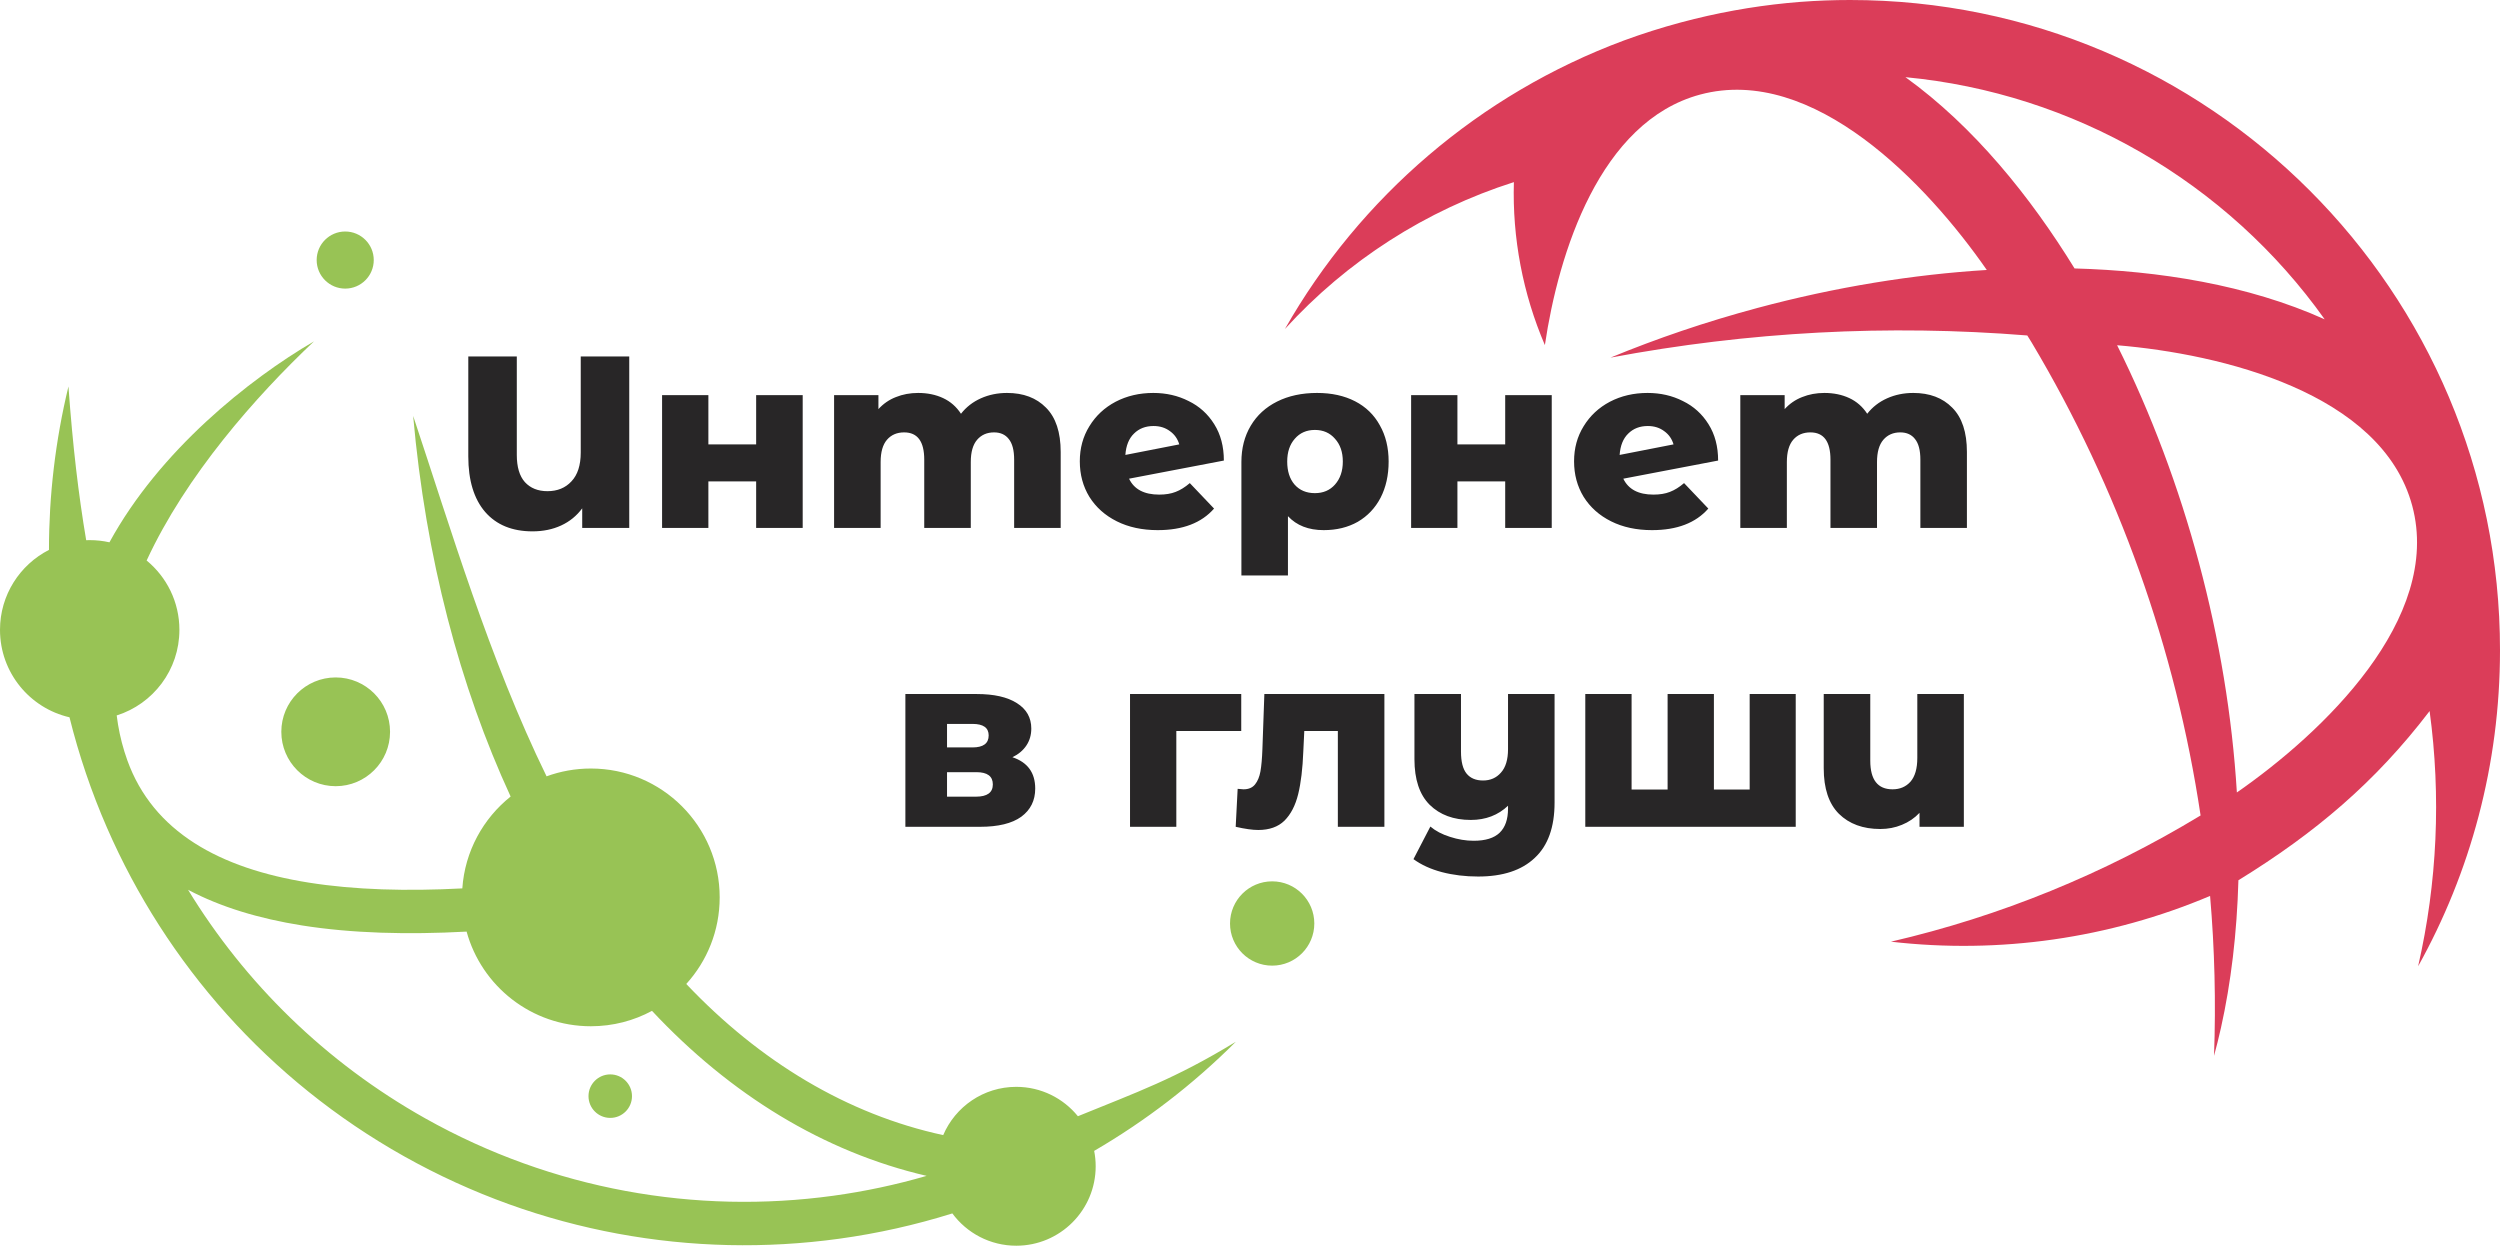 <?xml version="1.0" encoding="UTF-8"?> <svg xmlns="http://www.w3.org/2000/svg" width="2041" height="1017" viewBox="0 0 2041 1017" fill="none"><path fill-rule="evenodd" clip-rule="evenodd" d="M1555.59 63C1611.59 103.366 1657.71 160.709 1693.67 219.155C1762.23 221.073 1834.93 232.368 1897.89 260.706C1857.99 204.587 1806.7 158.398 1748.21 124.618C1689.74 90.837 1624.1 69.492 1555.59 63ZM1826.18 646.964C1896.14 598.365 1994.1 505.331 1969.35 412.918C1944.6 320.524 1813.28 288.941 1728.41 281.857C1783.91 393.204 1818.62 522.755 1826.18 646.964ZM1804.31 731.438C1722.13 766.166 1632.39 779.037 1543.76 768.789C1633.17 748.037 1717.85 713.431 1796.56 665.741C1776.24 529.951 1729.64 398.749 1658.71 279.732L1655.08 273.872C1541.2 264.729 1427.77 270.757 1314.81 291.963C1352.58 276.366 1392.73 262.689 1434.75 251.423C1498.95 234.211 1562.18 224.059 1622.01 220.405C1573.44 150.424 1480.44 52.427 1388.07 77.186C1306.12 99.154 1272.38 206.346 1261.24 281.736C1243.24 239.758 1234.59 194.349 1235.93 148.68C1164.13 171.574 1099.68 212.958 1049 268.596C1110.31 160.863 1208.21 76.714 1325.8 33.039C1340.93 27.485 1356.44 22.561 1372.31 18.305C1401.18 10.562 1430.14 5.341 1458.94 2.494C1462.17 2.188 1465.4 1.892 1468.62 1.632L1470.2 1.511C1483.48 0.518 1496.88 0 1510.41 0C1803.45 0 2041 237.652 2041 530.821C2041 624.485 2016.71 712.474 1974.15 788.865C1989.78 720.617 1992.99 650.032 1983.53 580.505C1939.08 638.784 1889.95 680.16 1827.44 718.633C1826.24 761.742 1821.4 802.301 1813.17 839.226C1811.43 846.978 1809.55 854.571 1807.53 862C1809.13 818.297 1808.05 774.696 1804.31 731.438Z" fill="#DB3D59"></path><path d="M89.349 442.744C130.279 367.833 203.117 309.77 256.334 278.681C208.709 323.715 151.935 387.986 119.712 457.601C136.053 471.036 146.468 491.409 146.468 514.204C146.468 546.983 124.947 574.727 95.277 584.088C96.49 594.015 98.555 603.884 101.59 613.668C102.367 616.031 103.149 618.396 103.955 620.74C125.004 679.093 179.27 708.97 251.979 720.55C289.597 726.538 332.043 727.671 377.438 725.287C379.525 694.95 394.482 668.146 416.878 650.302C375.362 560.361 347.55 455.121 337.296 339.541C367.67 430.558 399.43 538.115 446.221 633.8C457.491 629.678 469.664 627.42 482.364 627.42C540.453 627.42 587.55 674.528 587.55 732.629C587.55 759.845 577.221 784.65 560.274 803.311C620.382 866.776 691.728 909.771 770.033 926.704C779.908 903.543 802.888 887.303 829.677 887.303C849.988 887.303 868.107 896.644 880.001 911.29C928.097 891.666 959.419 880.71 1008.92 850.497C973.734 885.668 934.805 915.403 893.279 939.582C894.085 943.656 894.51 947.846 894.51 952.152C894.51 987.958 865.474 1017 829.676 1017C808.269 1017 789.284 1006.62 777.486 990.631C747.28 1000.09 716.344 1007.01 685.06 1011.31C565.529 1027.76 440.745 1006.2 329.899 944.003C219.046 881.768 135.612 786.455 87.353 675.777C74.659 646.668 64.409 616.502 56.734 585.597C24.231 578.111 0 548.991 0 514.204C0 485.73 16.247 461.061 39.978 448.931C39.967 404.707 45.146 359.954 55.878 315.516C59.413 364.326 64.045 403.602 70.359 441.023C71.318 440.985 72.277 440.957 73.229 440.957C78.77 440.957 84.163 441.573 89.349 442.744ZM1038.59 719.532C1057.61 719.532 1073 734.937 1073 753.946C1073 772.944 1057.61 788.35 1038.59 788.35C1019.6 788.35 1004.19 772.944 1004.19 753.946C1004.19 734.937 1019.6 719.532 1038.59 719.532ZM498.206 877.137C508.007 877.137 515.954 885.094 515.954 894.896C515.954 904.718 508.007 912.656 498.206 912.656C488.398 912.656 480.452 904.718 480.452 894.896C480.451 885.094 488.398 877.137 498.206 877.137ZM274.06 553.056C298.569 553.056 318.439 572.922 318.439 597.447C318.439 621.963 298.569 641.846 274.06 641.846C249.55 641.846 229.67 621.963 229.67 597.447C229.67 572.923 249.55 553.056 274.06 553.056ZM281.82 189C294.695 189 305.132 199.437 305.132 212.304C305.132 225.183 294.695 235.618 281.82 235.618C268.956 235.618 258.523 225.183 258.523 212.304C258.523 199.437 268.956 189 281.82 189ZM532.285 825.262C517.434 833.296 500.436 837.833 482.363 837.833C433.943 837.833 393.166 805.119 380.937 760.567C332.552 763.17 287.067 761.979 246.425 755.511C211.54 749.947 180.19 740.549 153.53 726.422C199.906 802.37 265.642 867.258 347.232 913.059C451.216 971.412 568.247 991.63 680.352 976.197C706.061 972.66 731.522 967.24 756.503 959.974C672.453 940.448 596.206 893.59 532.285 825.262Z" fill="#98C355"></path><path d="M513.716 291V431H475.316V415C470.782 421.133 465.049 425.8 458.116 429C451.182 432.2 443.382 433.8 434.716 433.8C418.182 433.8 405.316 428.533 396.116 418C386.916 407.333 382.316 392.2 382.316 372.6V291H421.916V371.4C421.916 381.267 424.116 388.667 428.516 393.6C433.049 398.533 439.182 401 446.916 401C455.049 401 461.582 398.333 466.516 393C471.582 387.667 474.116 379.8 474.116 369.4V291H513.716ZM540.519 322.6H578.319V362.8H617.319V322.6H655.319V431H617.319V393H578.319V431H540.519V322.6ZM822.148 320.8C835.482 320.8 846.082 324.8 853.948 332.8C861.948 340.8 865.948 352.867 865.948 369V431H827.948V375.2C827.948 367.6 826.482 362 823.548 358.4C820.748 354.8 816.748 353 811.548 353C805.815 353 801.215 355 797.748 359C794.282 363 792.548 369.067 792.548 377.2V431H754.548V375.2C754.548 360.4 749.082 353 738.148 353C732.282 353 727.615 355 724.148 359C720.682 363 718.948 369.067 718.948 377.2V431H680.948V322.6H717.148V334C721.148 329.6 725.882 326.333 731.348 324.2C736.948 321.933 743.015 320.8 749.548 320.8C757.148 320.8 763.948 322.2 769.948 325C775.948 327.8 780.815 332.067 784.548 337.8C788.815 332.333 794.215 328.133 800.748 325.2C807.282 322.267 814.415 320.8 822.148 320.8ZM946.356 403.8C951.556 403.8 956.023 403.067 959.756 401.6C963.623 400.133 967.49 397.733 971.356 394.4L991.156 415.2C980.89 426.933 965.556 432.8 945.156 432.8C932.49 432.8 921.356 430.4 911.756 425.6C902.156 420.8 894.69 414.133 889.356 405.6C884.156 397.067 881.556 387.4 881.556 376.6C881.556 365.933 884.156 356.4 889.356 348C894.556 339.467 901.69 332.8 910.756 328C919.956 323.2 930.223 320.8 941.556 320.8C952.09 320.8 961.69 323 970.356 327.4C979.156 331.667 986.156 338 991.356 346.4C996.556 354.667 999.156 364.533 999.156 376L921.756 390.8C925.89 399.467 934.09 403.8 946.356 403.8ZM941.756 347.8C935.223 347.8 929.89 349.867 925.756 354C921.623 358 919.29 363.8 918.756 371.4L962.756 362.8C961.423 358.267 958.89 354.667 955.156 352C951.423 349.2 946.956 347.8 941.756 347.8ZM1075.28 320.8C1087.14 320.8 1097.48 323.067 1106.28 327.6C1115.08 332.133 1121.81 338.667 1126.48 347.2C1131.28 355.6 1133.68 365.467 1133.68 376.8C1133.68 388 1131.48 397.867 1127.08 406.4C1122.68 414.8 1116.48 421.333 1108.48 426C1100.48 430.533 1091.21 432.8 1080.68 432.8C1068.28 432.8 1058.54 429 1051.48 421.4V469.8H1013.48V377.2C1013.48 366 1016.01 356.133 1021.08 347.6C1026.14 339.067 1033.34 332.467 1042.68 327.8C1052.01 323.133 1062.88 320.8 1075.28 320.8ZM1073.48 402.6C1080.28 402.6 1085.74 400.267 1089.88 395.6C1094.14 390.8 1096.28 384.533 1096.28 376.8C1096.28 369.067 1094.14 362.867 1089.88 358.2C1085.74 353.4 1080.28 351 1073.48 351C1066.68 351 1061.21 353.4 1057.08 358.2C1052.94 362.867 1050.88 369.067 1050.88 376.8C1050.88 384.667 1052.88 390.933 1056.88 395.6C1061.01 400.267 1066.54 402.6 1073.48 402.6ZM1152.04 322.6H1189.84V362.8H1228.84V322.6H1266.84V431H1228.84V393H1189.84V431H1152.04V322.6ZM1349.87 403.8C1355.07 403.8 1359.54 403.067 1363.27 401.6C1367.14 400.133 1371.01 397.733 1374.87 394.4L1394.67 415.2C1384.41 426.933 1369.07 432.8 1348.67 432.8C1336.01 432.8 1324.87 430.4 1315.27 425.6C1305.67 420.8 1298.21 414.133 1292.87 405.6C1287.67 397.067 1285.07 387.4 1285.07 376.6C1285.07 365.933 1287.67 356.4 1292.87 348C1298.07 339.467 1305.21 332.8 1314.27 328C1323.47 323.2 1333.74 320.8 1345.07 320.8C1355.61 320.8 1365.21 323 1373.87 327.4C1382.67 331.667 1389.67 338 1394.87 346.4C1400.07 354.667 1402.67 364.533 1402.67 376L1325.27 390.8C1329.41 399.467 1337.61 403.8 1349.87 403.8ZM1345.27 347.8C1338.74 347.8 1333.41 349.867 1329.27 354C1325.14 358 1322.81 363.8 1322.27 371.4L1366.27 362.8C1364.94 358.267 1362.41 354.667 1358.67 352C1354.94 349.2 1350.47 347.8 1345.27 347.8ZM1561.99 320.8C1575.33 320.8 1585.93 324.8 1593.79 332.8C1601.79 340.8 1605.79 352.867 1605.79 369V431H1567.79V375.2C1567.79 367.6 1566.33 362 1563.39 358.4C1560.59 354.8 1556.59 353 1551.39 353C1545.66 353 1541.06 355 1537.59 359C1534.13 363 1532.39 369.067 1532.39 377.2V431H1494.39V375.2C1494.39 360.4 1488.93 353 1477.99 353C1472.13 353 1467.46 355 1463.99 359C1460.53 363 1458.79 369.067 1458.79 377.2V431H1420.79V322.6H1456.99V334C1460.99 329.6 1465.73 326.333 1471.19 324.2C1476.79 321.933 1482.86 320.8 1489.39 320.8C1496.99 320.8 1503.79 322.2 1509.79 325C1515.79 327.8 1520.66 332.067 1524.39 337.8C1528.66 332.333 1534.06 328.133 1540.59 325.2C1547.13 322.267 1554.26 320.8 1561.99 320.8ZM826.552 618.2C838.952 622.333 845.152 630.867 845.152 643.8C845.152 653.533 841.352 661.2 833.752 666.8C826.152 672.267 814.952 675 800.152 675H739.152V566.6H797.352C811.485 566.6 822.418 569.067 830.152 574C838.018 578.933 841.952 585.867 841.952 594.8C841.952 600 840.618 604.6 837.952 608.6C835.285 612.6 831.485 615.8 826.552 618.2ZM773.152 610.2H793.952C802.752 610.2 807.152 606.933 807.152 600.4C807.152 594.133 802.752 591 793.952 591H773.152V610.2ZM796.752 650.4C805.952 650.4 810.552 647.067 810.552 640.4C810.552 633.733 806.085 630.4 797.152 630.4H773.152V650.4H796.752ZM1013.35 596.8H960.35V675H922.55V566.6H1013.35V596.8ZM1130.22 566.6V675H1092.22V596.8H1064.82L1064.02 613.4C1063.48 627.533 1062.08 639.2 1059.82 648.4C1057.55 657.6 1053.82 664.8 1048.62 670C1043.42 675.067 1036.28 677.6 1027.22 677.6C1022.55 677.6 1016.42 676.733 1008.82 675L1010.42 644C1012.82 644.267 1014.42 644.4 1015.22 644.4C1019.35 644.4 1022.48 643.067 1024.62 640.4C1026.75 637.733 1028.22 634.2 1029.02 629.8C1029.82 625.267 1030.35 619.267 1030.62 611.8L1032.22 566.6H1130.22ZM1269.15 566.6V655.2C1269.15 675.333 1263.75 690.4 1252.95 700.4C1242.29 710.533 1226.89 715.6 1206.75 715.6C1196.22 715.6 1186.35 714.4 1177.15 712C1168.09 709.6 1160.35 706.067 1153.95 701.4L1167.75 674.8C1172.02 678.4 1177.35 681.2 1183.75 683.2C1190.29 685.333 1196.75 686.4 1203.15 686.4C1212.75 686.4 1219.82 684.2 1224.35 679.8C1228.89 675.4 1231.15 668.867 1231.15 660.2V657.8C1223.02 665.533 1212.89 669.4 1200.75 669.4C1186.75 669.4 1175.55 665.267 1167.15 657C1158.89 648.733 1154.75 636.333 1154.75 619.8V566.6H1192.75V613.6C1192.75 621.867 1194.29 627.867 1197.35 631.6C1200.42 635.333 1204.89 637.2 1210.75 637.2C1216.75 637.2 1221.62 635.067 1225.35 630.8C1229.22 626.533 1231.15 620.133 1231.15 611.6V566.6H1269.15ZM1466.03 566.6V675H1294.23V566.6H1332.03V644.6H1361.43V566.6H1399.23V644.6H1428.43V566.6H1466.03ZM1603.29 566.6V675H1567.09V663.6C1563.09 667.867 1558.29 671.133 1552.69 673.4C1547.22 675.667 1541.36 676.8 1535.09 676.8C1520.96 676.8 1509.69 672.667 1501.29 664.4C1493.02 656.133 1488.89 643.733 1488.89 627.2V566.6H1526.89V621C1526.89 636.6 1532.96 644.4 1545.09 644.4C1551.09 644.4 1555.96 642.333 1559.69 638.2C1563.42 633.933 1565.29 627.467 1565.29 618.8V566.6H1603.29Z" fill="#282627"></path></svg> 